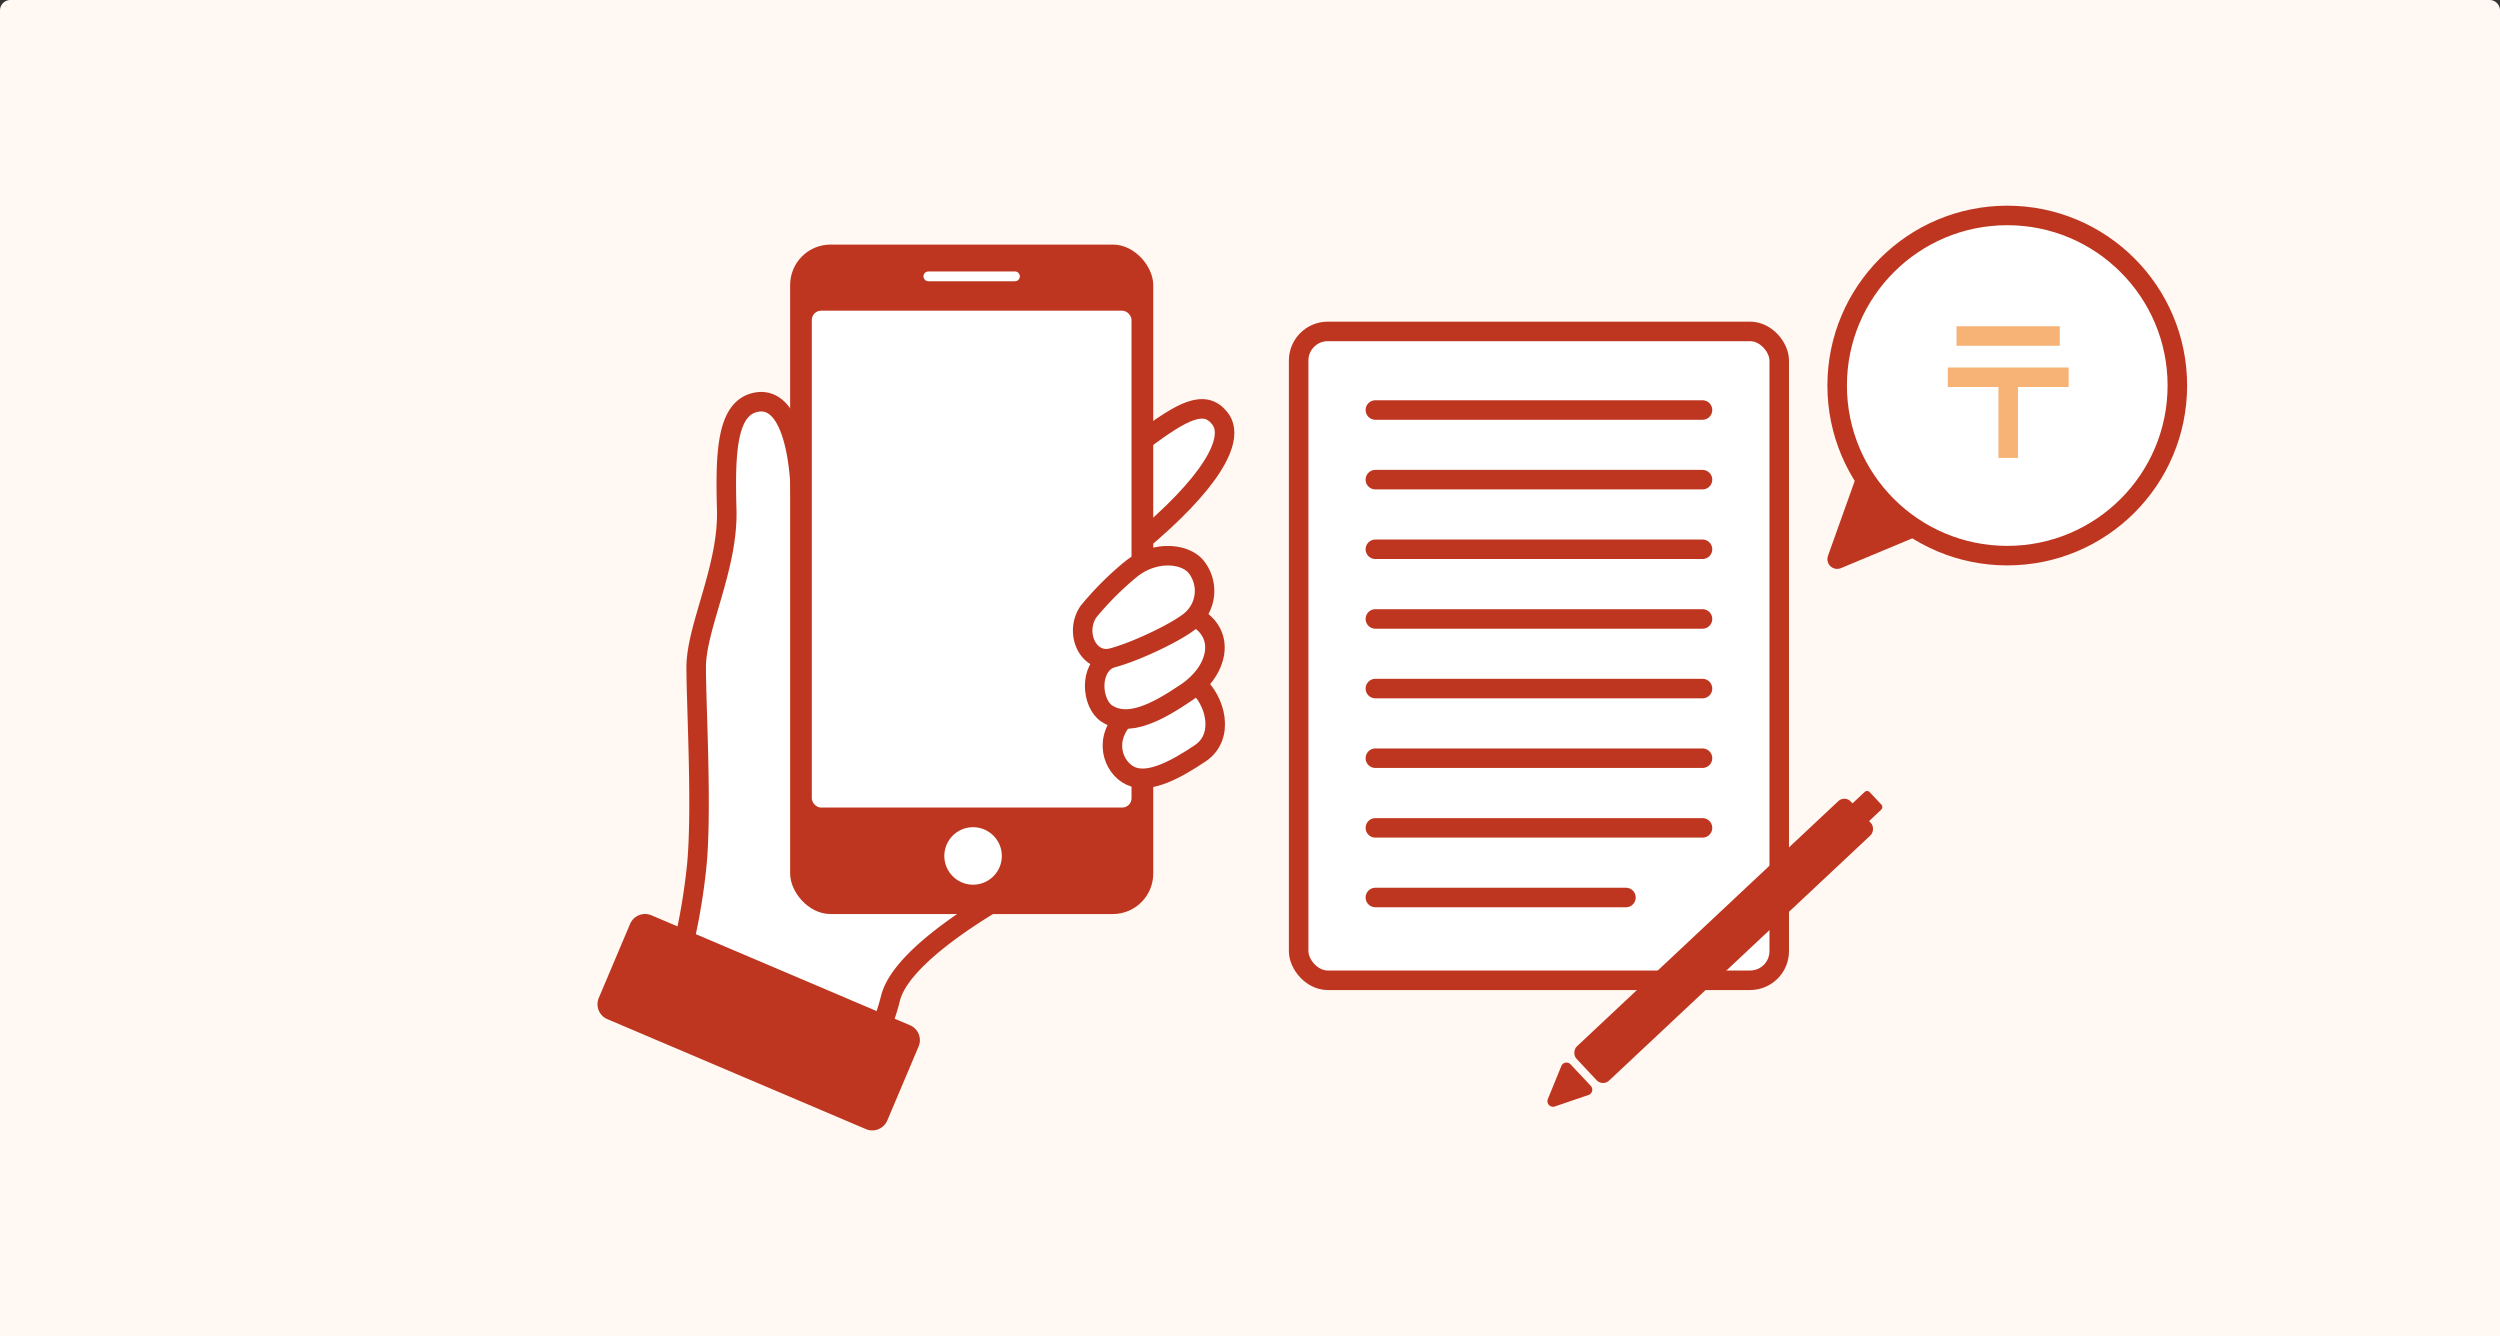 <svg xmlns="http://www.w3.org/2000/svg" width="479" height="256" viewBox="0 0 479 256"><rect x="0" y="0" width="479" height="256" fill="#333333" stroke="none"/><defs><style>.cls-1{fill:#fff8f3;}.cls-2,.cls-4{fill:#fff;}.cls-2,.cls-6,.cls-7,.cls-8{stroke:#be361f;}.cls-2,.cls-5,.cls-6,.cls-7,.cls-9{stroke-miterlimit:10;}.cls-2,.cls-6,.cls-7,.cls-8,.cls-9{stroke-width:3.74px;}.cls-3,.cls-6,.cls-8{fill:#be361f;}.cls-5,.cls-7,.cls-9{fill:none;}.cls-5{stroke:#fff;stroke-width:1.87px;}.cls-5,.cls-7{stroke-linecap:round;}.cls-8{stroke-linejoin:round;}.cls-9{stroke:#f7b375;}</style></defs><g id="レイヤー_2" data-name="レイヤー 2"><g id="レイヤー_1-2" data-name="レイヤー 1"><path class="cls-1" d="M2,0H477a2,2,0,0,1,2,2V256a0,0,0,0,1,0,0H0a0,0,0,0,1,0,0V2A2,2,0,0,1,2,0Z"/><path class="cls-2" d="M219.12,84.27c7.54-5.58,11.67-7.79,14.57-4.15C237,84.21,231.5,93,218.18,104.06"/><path class="cls-2" d="M153.4,102.28c.62-16.63-2.46-26.17-8.31-25.25s-6.16,9.55-5.85,20.63-5.85,22.48-5.85,30.17,1.23,28.64,0,39a118.19,118.19,0,0,1-3.08,16.78L166,201.72s2.78-3.08,4.62-10.46S186,175.55,190,173.09s8.31-10,8.31-10"/><rect class="cls-3" x="151.39" y="46.86" width="69.57" height="128.27" rx="7.75"/><rect class="cls-4" x="155.54" y="59.53" width="61.26" height="95.2" rx="1.78"/><line class="cls-5" x1="177.87" y1="52.95" x2="194.47" y2="52.95"/><circle class="cls-4" cx="186.44" cy="164" r="5.51"/><path class="cls-6" d="M174.28,199.78l-6,14.18a1.25,1.25,0,0,1-1.63.66l-49.54-21.07a1.23,1.23,0,0,1-.66-1.62l6-14.18a1.25,1.25,0,0,1,1.63-.66l49.55,21.07A1.23,1.23,0,0,1,174.28,199.78Z"/><path class="cls-2" d="M229.28,131.11c3.58,3,5.49,10,.67,13.23s-9.36,5.55-12.72,4.55-6.18-6.34-2-11.13"/><path class="cls-2" d="M228.9,118.14c6.14,3.29,4.51,10.38-1.49,14.47s-11.36,6.73-15.36,4.1c-2.86-1.89-3.52-8.68.65-10.57"/><path class="cls-2" d="M208.53,117.21c-2.73,4.09,0,10,4.53,8.85s13.28-5.33,15.44-7.49a7.39,7.39,0,0,0,.54-10.13c-2.2-2.43-7.81-3-12.34.6A59.59,59.59,0,0,0,208.53,117.21Z"/><rect class="cls-2" x="248.82" y="63.5" width="92.08" height="124.32" rx="5.58"/><line class="cls-7" x1="263.52" y1="78.56" x2="326.2" y2="78.56"/><line class="cls-7" x1="263.52" y1="91.9" x2="326.2" y2="91.9"/><line class="cls-7" x1="263.52" y1="105.24" x2="326.2" y2="105.24"/><line class="cls-7" x1="263.52" y1="118.59" x2="326.2" y2="118.59"/><line class="cls-7" x1="263.52" y1="131.93" x2="326.2" y2="131.93"/><line class="cls-7" x1="263.52" y1="145.27" x2="326.2" y2="145.27"/><line class="cls-7" x1="263.52" y1="158.62" x2="326.2" y2="158.62"/><line class="cls-7" x1="263.52" y1="171.96" x2="311.53" y2="171.96"/><rect class="cls-3" x="325.78" y="144.24" width="9" height="72.04" rx="1.67" transform="translate(235.76 -183.94) rotate(46.83)"/><rect class="cls-3" x="353.57" y="151.45" width="4.65" height="9.54" rx="0.65" transform="translate(226.32 -210.21) rotate(46.83)"/><path class="cls-3" d="M300.91,203.92l3.88,4.13a1.07,1.07,0,0,1-.44,1.75L297.9,212a1.07,1.07,0,0,1-1.33-1.42l2.57-6.3A1.07,1.07,0,0,1,300.91,203.92Z"/><polygon class="cls-8" points="366.58 101.04 352 107.13 357.44 91.9 366.58 101.04"/><circle class="cls-2" cx="384.59" cy="73.87" r="32.59"/><line class="cls-9" x1="374.87" y1="64.38" x2="394.66" y2="64.38"/><line class="cls-9" x1="384.77" y1="87.74" x2="384.77" y2="72.28"/><line class="cls-9" x1="373.19" y1="72.28" x2="396.35" y2="72.28"/></g></g></svg>